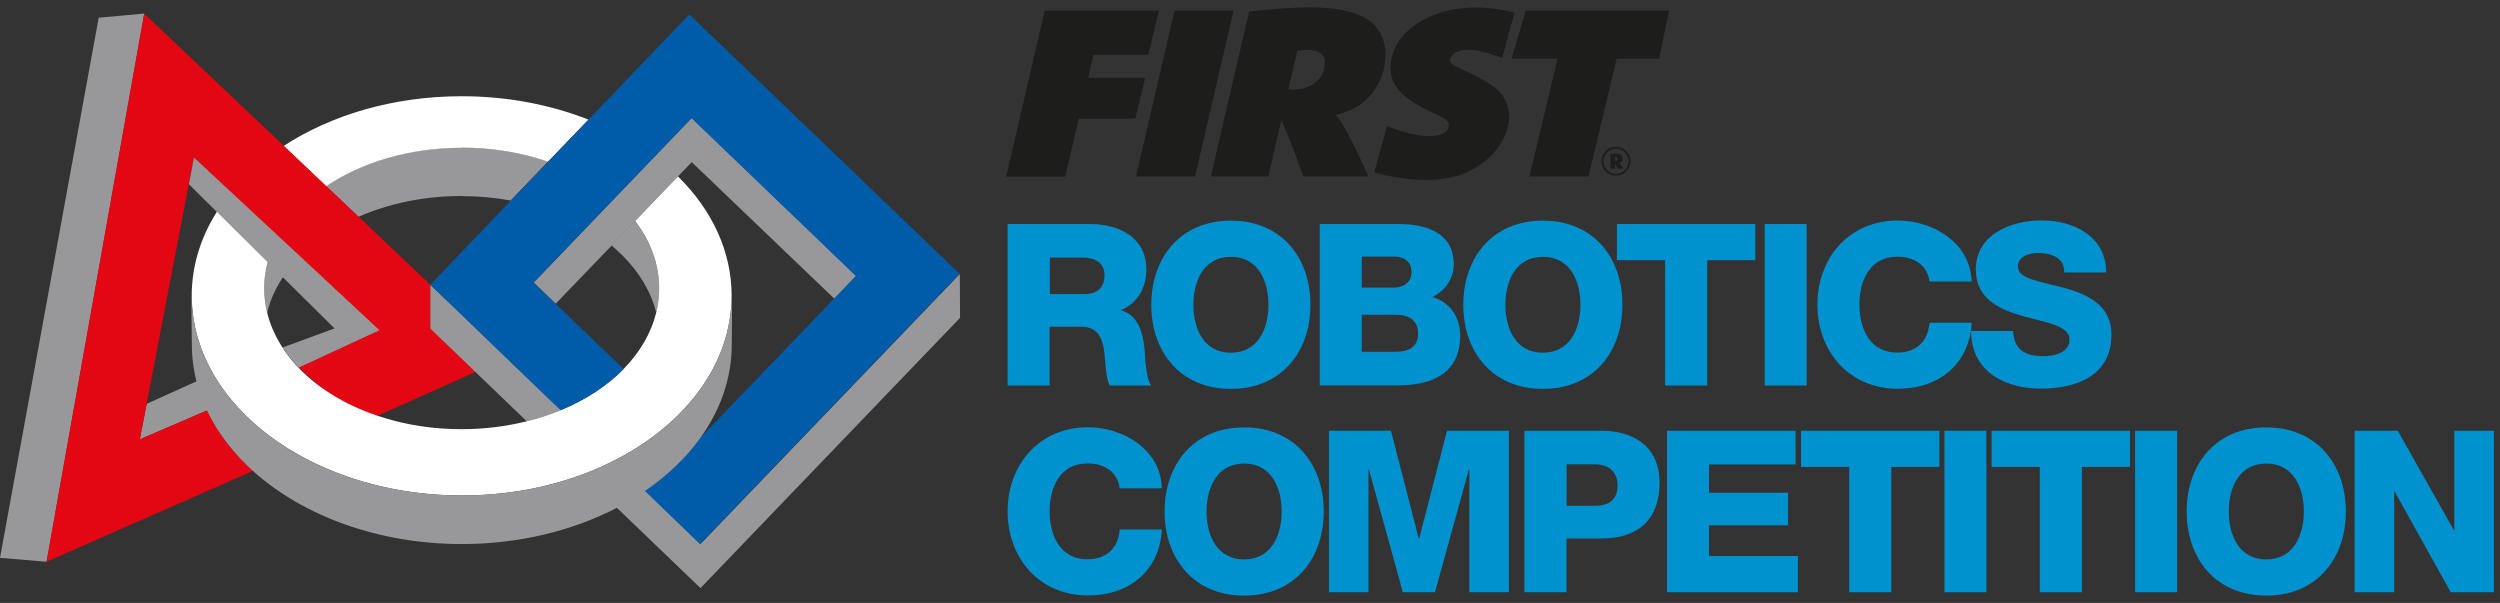 <svg width="170" height="41" viewBox="0 0 170 41" fill="none" xmlns="http://www.w3.org/2000/svg">
<rect x="0" y="0" width="170" height="41" fill="#333333" stroke="none"/>
<g clip-path="url(#clip0_9705_169307)">
<path d="M68.518 15.233H74.114C76.055 15.233 77.953 16.111 77.953 18.325C77.953 19.511 77.382 20.636 76.231 21.075V21.11C77.4 21.392 77.734 22.692 77.83 23.737C77.865 24.194 77.909 25.811 78.296 26.215H75.467C75.221 25.846 75.177 24.774 75.142 24.466C75.063 23.359 74.878 22.217 73.543 22.217H71.373V26.215H68.518V15.233ZM71.382 19.995H73.78C74.641 19.995 75.107 19.529 75.107 18.703C75.107 17.877 74.465 17.517 73.666 17.517H71.39V19.995H71.382Z" fill="#0091CF"/>
<path d="M83.699 15.005C87.16 15.005 89.111 17.544 89.111 20.724C89.111 23.904 87.16 26.444 83.699 26.444C80.237 26.444 78.287 23.904 78.287 20.724C78.287 17.544 80.237 15.005 83.699 15.005ZM83.699 23.984C85.544 23.984 86.255 22.349 86.255 20.724C86.255 19.099 85.544 17.465 83.699 17.465C81.854 17.465 81.151 19.099 81.151 20.724C81.151 22.349 81.854 23.984 83.699 23.984Z" fill="#0091CF"/>
<path d="M89.743 15.233H94.883C96.772 15.198 98.854 15.699 98.854 17.983C98.854 18.967 98.265 19.767 97.404 20.197C98.573 20.531 99.293 21.55 99.293 22.798C99.293 25.407 97.369 26.206 95.014 26.206H89.743V15.225V15.233ZM92.598 19.556H94.812C95.304 19.556 95.981 19.292 95.981 18.51C95.981 17.729 95.41 17.447 94.812 17.447H92.598V19.556ZM92.598 23.922H94.891C95.796 23.922 96.429 23.597 96.429 22.692C96.429 21.726 95.752 21.401 94.891 21.401H92.598V23.922Z" fill="#0091CF"/>
<path d="M104.915 15.005C108.376 15.005 110.327 17.544 110.327 20.724C110.327 23.904 108.376 26.444 104.915 26.444C101.453 26.444 99.503 23.904 99.503 20.724C99.503 17.544 101.453 15.005 104.915 15.005ZM104.915 23.984C106.76 23.984 107.471 22.349 107.471 20.724C107.471 19.099 106.76 17.465 104.915 17.465C103.07 17.465 102.367 19.099 102.367 20.724C102.367 22.349 103.07 23.984 104.915 23.984Z" fill="#0091CF"/>
<path d="M119.368 17.693H116.091V26.215H113.227V17.693H109.95V15.233H119.359V17.693H119.368Z" fill="#0091CF"/>
<path d="M120 15.233H122.855V26.215H120V15.233Z" fill="#0091CF"/>
<path d="M131.21 19.152C131.06 18.045 130.199 17.456 128.996 17.456C127.151 17.456 126.439 19.09 126.439 20.715C126.439 22.341 127.151 23.975 128.996 23.975C130.331 23.975 131.104 23.202 131.21 21.945H134.074C133.916 24.774 131.842 26.435 129.057 26.435C125.736 26.435 123.584 23.896 123.584 20.715C123.584 17.535 125.736 14.996 129.057 14.996C131.429 14.996 133.995 16.498 134.074 19.143H131.21V19.152Z" fill="#0091CF"/>
<path d="M136.894 22.517C136.956 23.808 137.755 24.221 138.968 24.221C139.829 24.221 140.725 23.914 140.725 23.097C140.725 22.13 139.152 21.946 137.571 21.498C135.998 21.05 134.355 20.347 134.355 18.326C134.355 15.928 136.771 14.988 138.827 14.988C141.006 14.988 143.211 16.051 143.22 18.528H140.365C140.408 17.527 139.468 17.202 138.599 17.202C137.984 17.202 137.219 17.421 137.219 18.142C137.219 18.985 138.801 19.143 140.4 19.583C141.981 20.031 143.58 20.769 143.58 22.754C143.58 25.539 141.208 26.426 138.801 26.426C136.394 26.426 134.048 25.319 134.03 22.508H136.894V22.517Z" fill="#0091CF"/>
<path d="M76.143 33.208C75.994 32.101 75.133 31.513 73.929 31.513C72.085 31.513 71.373 33.147 71.373 34.772C71.373 36.397 72.085 38.031 73.929 38.031C75.265 38.031 76.038 37.258 76.143 36.002H79.007C78.849 38.831 76.776 40.491 73.991 40.491C70.67 40.491 68.518 37.952 68.518 34.772C68.518 31.592 70.67 29.053 73.991 29.053C76.363 29.053 78.928 30.555 79.007 33.2H76.143V33.208Z" fill="#0091CF"/>
<path d="M84.603 29.061C88.065 29.061 90.015 31.601 90.015 34.781C90.015 37.961 88.065 40.5 84.603 40.5C81.142 40.5 79.191 37.961 79.191 34.781C79.191 31.601 81.142 29.061 84.603 29.061ZM84.603 38.04C86.448 38.04 87.151 36.406 87.151 34.781C87.151 33.156 86.448 31.521 84.603 31.521C82.758 31.521 82.047 33.156 82.047 34.781C82.047 36.406 82.749 38.04 84.603 38.04Z" fill="#0091CF"/>
<path d="M90.367 29.29H94.584L96.473 36.608H96.508L98.397 29.29H102.605V40.271H99.917V31.934H99.882L97.58 40.271H95.392L93.091 31.934H93.055V40.271H90.367V29.29Z" fill="#0091CF"/>
<path d="M103.668 29.29H108.878C110.925 29.29 112.849 30.23 112.849 32.83C112.849 35.431 111.294 36.617 108.878 36.617H106.523V40.271H103.659V29.29H103.668ZM106.532 34.394H108.456C109.352 34.394 109.993 34.025 109.993 33.023C109.993 32.022 109.335 31.574 108.456 31.574H106.532V34.385V34.394Z" fill="#0091CF"/>
<path d="M113.349 29.29H122.099V31.582H116.213V33.507H121.589V35.721H116.213V37.811H122.257V40.271H113.357V29.29H113.349Z" fill="#0091CF"/>
<path d="M131.887 31.75H128.61V40.271H125.746V31.75H122.469V29.29H131.878V31.75H131.887Z" fill="#0091CF"/>
<path d="M132.221 29.29H135.076V40.271H132.221V29.29Z" fill="#0091CF"/>
<path d="M144.846 31.75H141.569V40.271H138.705V31.75H135.428V29.29H144.837V31.75H144.846Z" fill="#0091CF"/>
<path d="M145.188 29.29H148.043V40.271H145.188V29.29Z" fill="#0091CF"/>
<path d="M154.105 29.061C157.567 29.061 159.517 31.601 159.517 34.781C159.517 37.961 157.567 40.5 154.105 40.5C150.644 40.5 148.693 37.961 148.693 34.781C148.693 31.601 150.644 29.061 154.105 29.061ZM154.105 38.04C155.95 38.04 156.662 36.406 156.662 34.781C156.662 33.156 155.95 31.521 154.105 31.521C152.26 31.521 151.557 33.156 151.557 34.781C151.557 36.406 152.26 38.04 154.105 38.04Z" fill="#0091CF"/>
<path d="M160.114 29.29H163.049L166.861 36.054H166.897V29.29H169.585V40.271H166.651L162.838 33.428H162.803V40.271H160.114V29.29Z" fill="#0091CF"/>
<path d="M31.399 13.335C32.55 13.335 33.666 13.441 34.729 13.634L37.259 10.99C35.485 10.375 33.499 10.032 31.399 10.032C27.824 10.032 24.582 11.025 22.175 12.65L24.38 14.741C26.418 13.845 28.825 13.327 31.399 13.327V13.335Z" fill="#98989A"/>
<path d="M31.399 10.041C33.499 10.041 35.493 10.384 37.259 10.999L40.018 8.135C37.444 7.124 34.518 6.544 31.399 6.544C26.752 6.544 22.517 7.818 19.284 9.927L22.175 12.668C24.582 11.043 27.824 10.05 31.399 10.05V10.041Z" fill="white"/>
<path d="M18.168 21.26C18.396 20.311 18.827 19.415 19.415 18.589L18.308 17.465C18.089 18.159 17.966 18.87 17.966 19.608C17.966 20.171 18.036 20.724 18.168 21.26Z" fill="#98989A"/>
<path d="M9.971 27.462L9.506 29.878L14.145 27.884C13.855 27.269 13.793 26.47 13.626 25.811L9.971 27.462Z" fill="#98989A"/>
<path d="M6.712 1.204L0 37.935L3.172 38.199L9.813 0.922L6.712 1.204Z" fill="#98989A"/>
<path d="M29.272 22.341V19.372L24.396 14.751L22.191 12.66L19.301 9.919L9.804 0.922L3.162 38.199L17.219 32.014C15.822 30.775 14.829 29.457 14.091 27.902L9.514 29.87L9.971 27.463L12.94 12.001L13.186 10.7L15.637 13.169L18.791 16.341L20.144 17.703L25.706 22.491L20.311 24.968C21.717 26.365 23.377 27.604 25.618 28.298L32.356 25.276L29.281 22.332L29.272 22.341Z" fill="#E30613"/>
<path d="M44.622 21.261C44.754 20.725 44.824 20.171 44.824 19.609C44.824 17.948 44.218 16.385 43.172 15.023L41.573 16.683C43.111 17.966 44.2 19.539 44.622 21.261Z" fill="#98989A"/>
<path d="M47.634 36.986L43.848 33.349C43.242 33.762 42.592 34.148 41.915 34.5L47.634 39.991L65.284 21.612L65.267 18.633L47.643 36.986H47.634Z" fill="#98989A"/>
<path d="M34.772 24.642L31.653 21.646L29.264 19.362V22.341L32.611 25.565L35.818 28.648C36.635 28.446 37.416 28.192 38.146 27.884L34.763 24.642H34.772Z" fill="#98989A"/>
<path d="M47.037 8.021L44.533 10.63L41.757 13.52L39.868 15.488L36.292 19.213L37.785 20.654L41.598 16.692L43.188 15.031L46.105 11.992L47.037 11.025L56.744 20.32L58.247 18.765L47.037 8.021Z" fill="#98989A"/>
<path d="M46.105 11.992L43.189 15.031C44.234 16.393 44.823 17.957 44.823 19.609C44.823 20.171 44.752 20.724 44.621 21.26C44.278 22.657 43.514 23.949 42.424 25.073C41.309 26.215 39.85 27.182 38.146 27.884C37.408 28.192 36.635 28.447 35.818 28.649C34.43 28.991 32.945 29.185 31.39 29.185C29.483 29.185 27.665 28.904 26.022 28.385C23.782 27.691 21.858 26.567 20.461 25.17C19.951 24.66 19.503 24.107 19.143 23.527C18.695 22.815 18.361 22.051 18.168 21.26C18.036 20.724 17.966 20.171 17.966 19.609C17.966 18.871 18.089 18.15 18.308 17.465L14.961 14.074C13.731 15.892 13.037 17.939 13.037 20.118C13.037 20.68 13.09 21.225 13.178 21.77C13.389 23.079 13.863 24.335 14.548 25.504C14.891 26.092 15.286 26.655 15.743 27.199C16.92 28.622 18.44 29.87 20.224 30.88C23.316 32.637 27.19 33.692 31.399 33.692C34.342 33.692 37.127 33.182 39.587 32.268C40.333 31.996 41.054 31.68 41.739 31.328C43.329 30.529 44.735 29.545 45.912 28.42C47.889 26.532 49.207 24.256 49.611 21.77C49.699 21.234 49.751 20.68 49.751 20.118C49.751 17.07 48.398 14.258 46.105 12.001V11.992Z" fill="white"/>
<path d="M34.755 24.66L38.119 27.893C39.815 27.19 41.291 26.233 42.407 25.091L37.785 20.654L36.283 19.213L39.841 15.506L41.73 13.538L44.506 10.647L47.019 8.029L58.194 18.765L56.692 20.329L47.537 29.861C46.571 31.179 45.323 32.356 43.839 33.366L47.599 36.995L65.249 18.616L46.878 0.983L39.999 8.152L37.25 11.025L34.711 13.661L29.264 19.363L34.755 24.66Z" fill="#005CA9"/>
<path d="M19.223 23.623C19.223 23.623 19.311 23.773 19.32 23.782C19.592 24.212 19.961 24.599 20.312 24.994L25.803 22.455L13.187 10.709L12.845 12.528L22.746 22.332L19.232 23.623H19.223Z" fill="#98989A"/>
<path d="M49.752 20.118C49.752 20.681 49.699 21.225 49.611 21.77C49.207 24.256 47.889 26.541 45.912 28.421C44.735 29.545 43.33 30.529 41.739 31.329C41.054 31.671 40.334 31.988 39.587 32.269C37.127 33.182 34.342 33.692 31.399 33.692C27.191 33.692 23.316 32.638 20.224 30.881C18.44 29.87 16.921 28.623 15.743 27.2C15.295 26.655 14.9 26.093 14.549 25.504C13.863 24.335 13.389 23.079 13.178 21.77C13.09 21.234 13.037 20.681 13.037 20.118C13.037 19.943 13.055 19.767 13.064 19.6C13.064 19.591 13.064 19.574 13.064 19.565C12.976 20.11 13.046 22.86 13.046 23.422C13.046 24.309 13.16 25.17 13.38 26.005C13.547 26.664 13.784 27.296 14.074 27.911C14.812 29.466 15.919 30.889 17.316 32.128C20.689 35.098 25.741 36.995 31.399 36.995C35.326 36.995 38.954 36.081 41.941 34.535C42.618 34.184 43.259 33.797 43.865 33.384C45.341 32.374 46.598 31.179 47.564 29.861C48.961 27.946 49.76 25.759 49.76 23.43C49.76 22.939 49.804 20.61 49.76 19.688C49.76 19.565 49.76 19.978 49.76 20.136L49.752 20.118Z" fill="#98989A"/>
<path d="M71.039 0.72H78.814L78.085 3.716H74.36L73.991 5.289H77.874L77.198 8.065H73.358L72.436 12.009H68.421L71.039 0.729V0.72Z" fill="#1D1D1B"/>
<path d="M79.868 0.72H83.883L81.265 12.001H77.25L79.868 0.72Z" fill="#1D1D1B"/>
<path d="M84.937 0.79L85.192 0.755C86.484 0.606 88.083 0.5 88.97 0.5C90.446 0.5 91.588 0.667 92.449 1.028C93.556 1.484 94.215 2.486 94.215 3.681C94.215 4.709 93.863 5.693 93.204 6.457C92.633 7.116 92.115 7.441 91.052 7.757L90.797 7.845C90.912 7.933 90.947 7.959 90.999 8.012C91.316 8.363 92.256 10.191 93.046 12.001H88.627C88.056 10.393 87.889 9.971 87.134 8.144L86.246 12.001H82.337L84.937 0.79ZM87.898 6.097C89.189 6.097 90.094 5.332 90.094 4.252C90.094 3.681 89.673 3.391 88.838 3.391C88.601 3.391 88.469 3.408 88.214 3.461L87.608 6.062C87.74 6.079 87.757 6.097 87.907 6.097H87.898Z" fill="#1D1D1B"/>
<path d="M103.755 0.72H113.498L112.822 3.988H109.932L108.016 12.001H104.001L105.917 3.988H102.78L103.755 0.72Z" fill="#1D1D1B"/>
<path d="M109.887 9.988C110.432 9.988 110.871 10.428 110.871 10.963C110.871 11.499 110.432 11.947 109.887 11.947C109.343 11.947 108.912 11.517 108.912 10.963C108.912 10.41 109.343 9.988 109.887 9.988ZM109.887 11.824C110.362 11.824 110.748 11.438 110.748 10.972C110.748 10.507 110.362 10.111 109.887 10.111C109.413 10.111 109.035 10.498 109.035 10.963C109.035 11.429 109.413 11.824 109.887 11.824ZM109.51 10.463C109.562 10.463 109.562 10.463 109.668 10.445C109.764 10.445 109.808 10.436 109.852 10.436C110.177 10.436 110.335 10.559 110.335 10.796C110.335 10.937 110.274 11.025 110.142 11.078H110.124C110.124 11.078 110.142 11.095 110.142 11.104C110.177 11.13 110.291 11.306 110.388 11.464H110.019C109.94 11.324 109.922 11.289 109.826 11.13V11.464H109.51V10.472V10.463ZM109.861 10.928C109.949 10.928 110.001 10.884 110.001 10.805C110.001 10.726 109.958 10.691 109.87 10.691C109.852 10.691 109.843 10.691 109.826 10.691V10.919C109.826 10.919 109.852 10.919 109.861 10.919V10.928Z" fill="#1D1D1B"/>
<path d="M93.433 11.71C94.566 12.044 95.796 12.237 96.947 12.237C98.511 12.237 99.714 11.886 100.742 11.139C101.884 10.331 102.622 9.075 102.622 7.941C102.622 7.177 102.288 6.483 101.7 6C101.243 5.631 100.76 5.341 99.784 4.884L98.994 4.515C98.739 4.383 98.607 4.243 98.607 4.093C98.607 3.689 99.126 3.382 99.82 3.382C100.347 3.382 100.971 3.531 102.157 3.926L102.982 0.869C102.086 0.623 101.225 0.509 100.356 0.509C97.079 0.509 94.557 2.301 94.557 4.62C94.557 5.842 95.365 6.703 97.395 7.651C98.353 8.091 98.519 8.214 98.519 8.512C98.519 8.969 98.019 9.259 97.21 9.259C96.49 9.259 95.567 9.039 94.32 8.583L93.441 11.728L93.433 11.71Z" fill="#1D1D1B"/>
</g>
<defs>
<clipPath id="clip0_9705_169307">
<rect width="169.585" height="40" fill="white" transform="translate(0 0.5)"/>
</clipPath>
</defs>
</svg>
